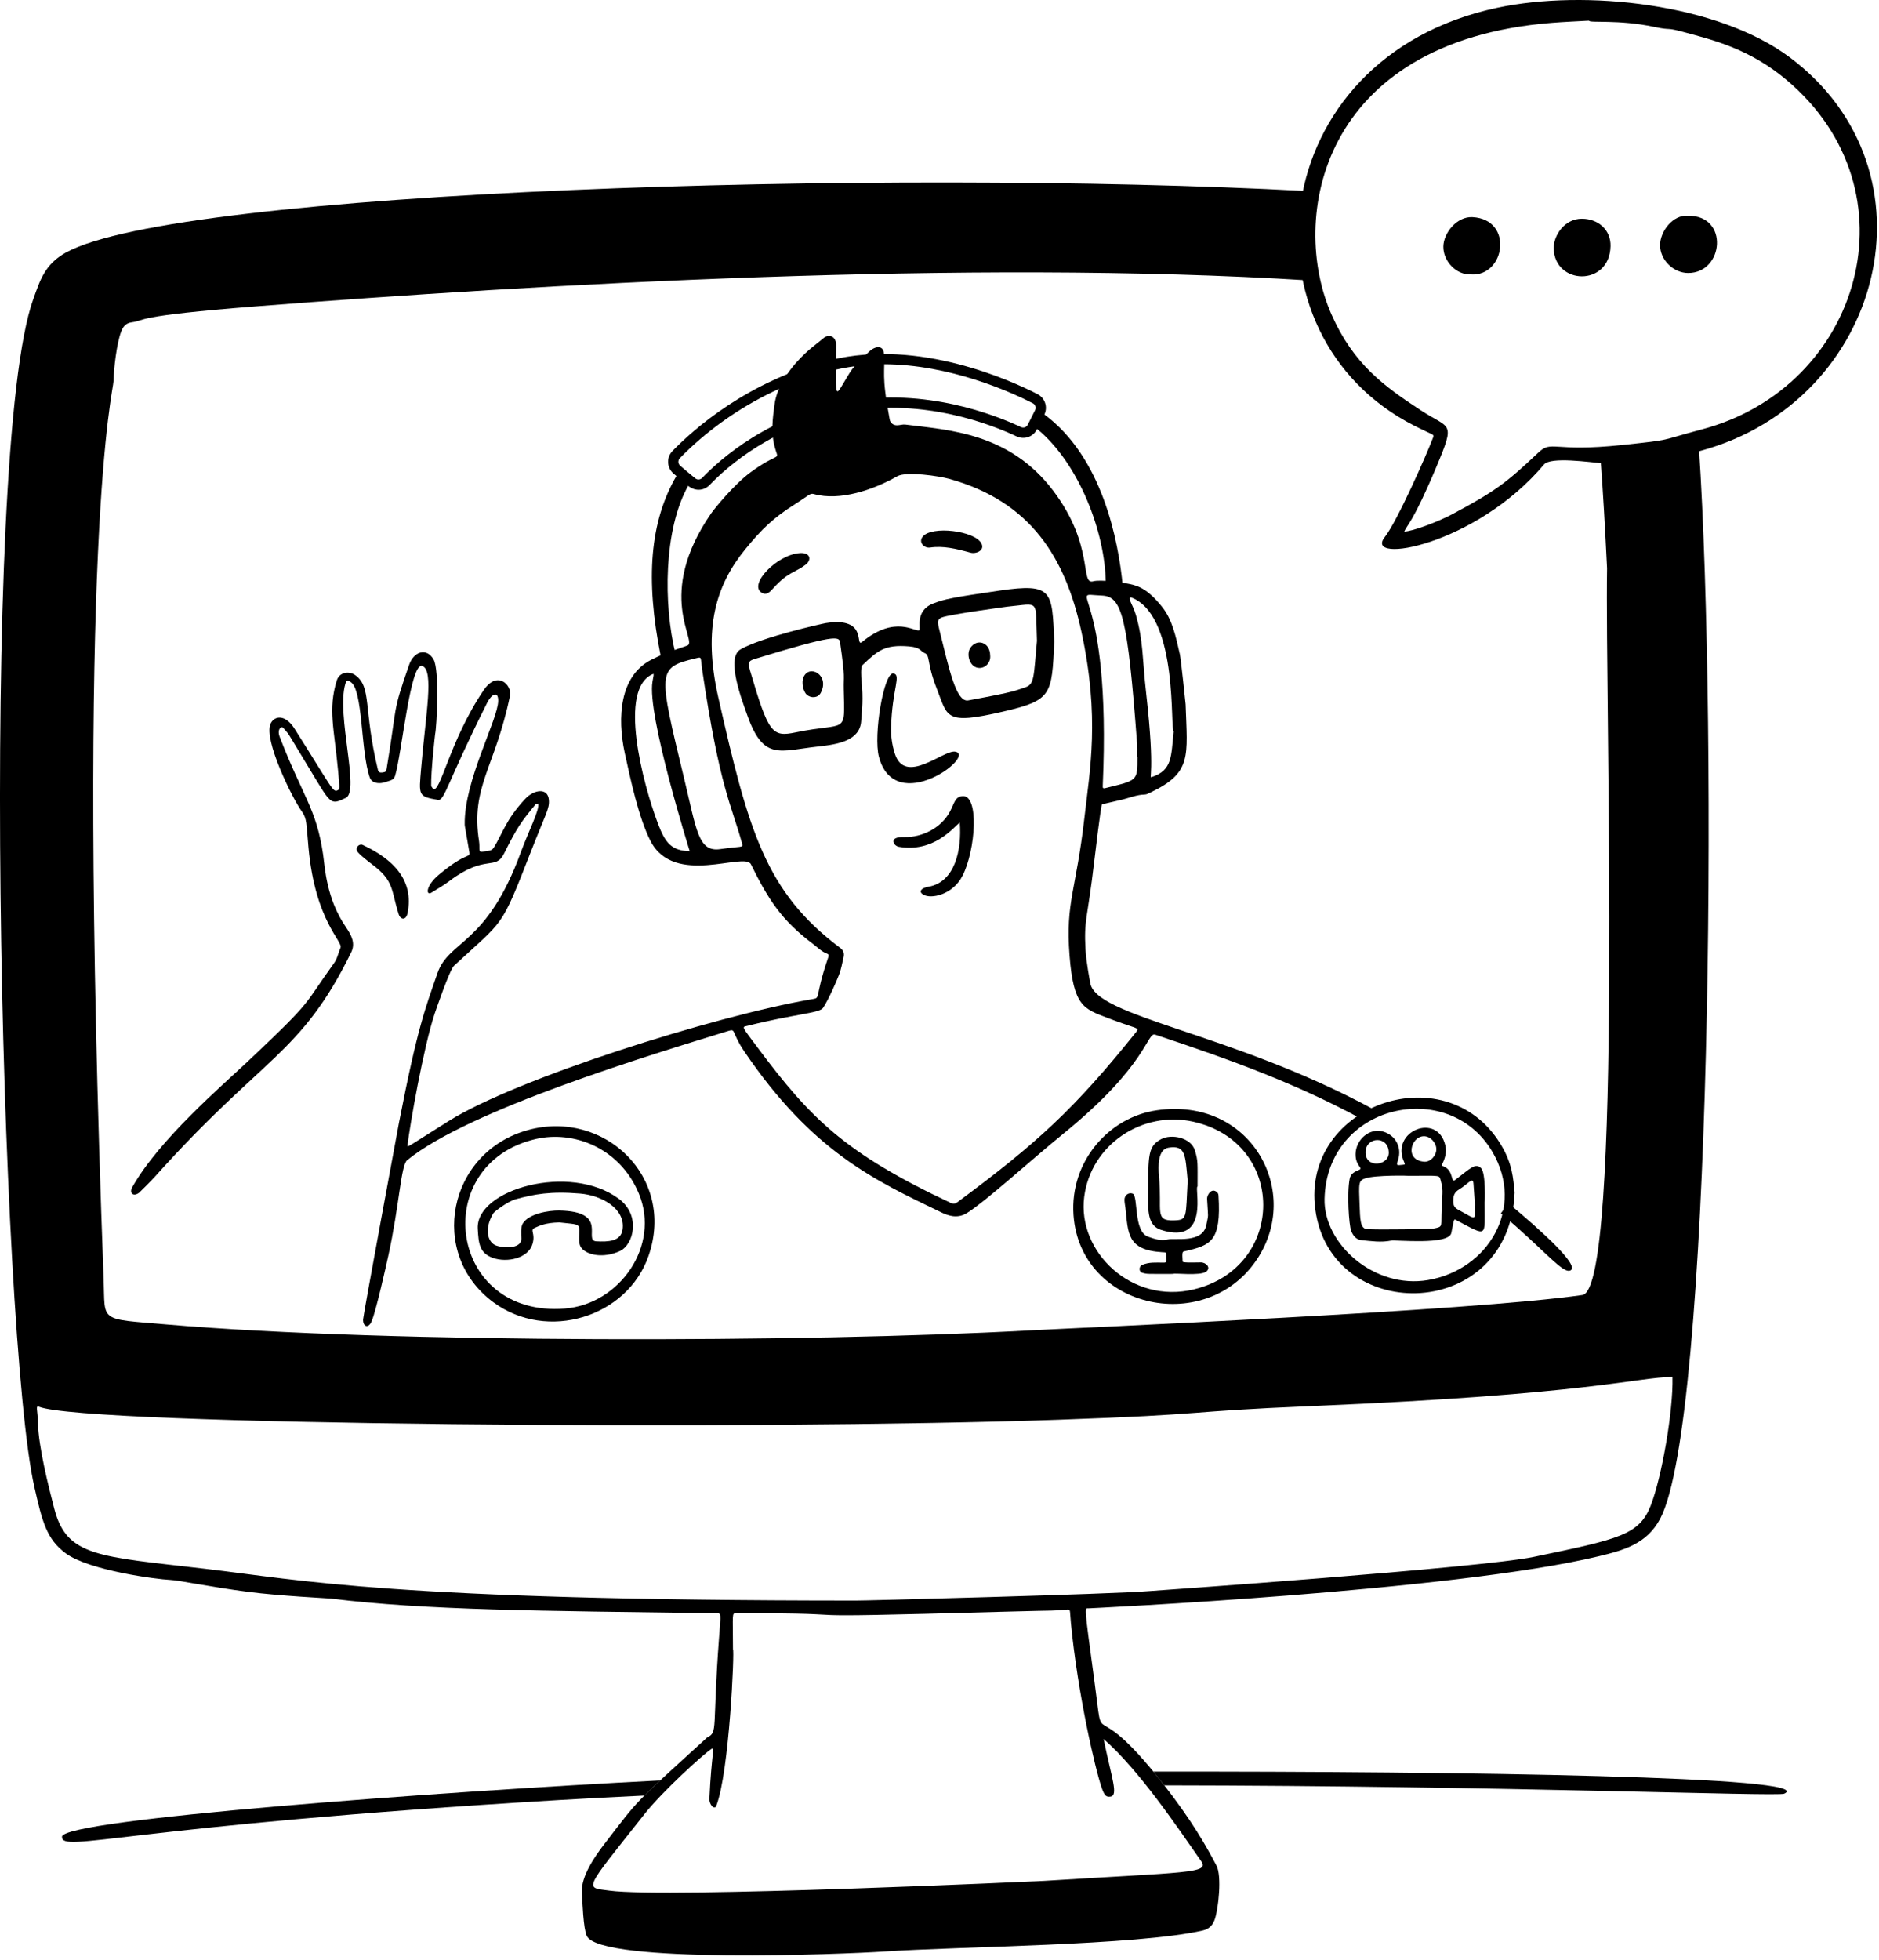 <svg width="140" height="146" viewBox="0 0 140 146" fill="none" xmlns="http://www.w3.org/2000/svg">
<path d="M49.192 132.616C32.41 133.471 4.679 135.52 4.62 136.806C4.562 138.069 9.334 136.002 41.569 134.083C43.689 133.957 45.841 133.845 48.014 133.743C48.334 133.422 48.718 133.057 49.192 132.616Z" fill="black"/>
<path d="M85.933 131.958C86.148 132.22 86.37 132.494 86.61 132.8C86.66 132.863 86.701 132.92 86.751 132.983C111.885 133.011 132.456 133.83 132.936 133.605C135.631 132.338 109.194 131.933 85.933 131.959V131.958Z" fill="black"/>
<path d="M119.762 34.098C119.623 34.086 119.445 34.067 119.244 34.046C119.438 36.556 119.596 39.46 119.738 42.327C119.575 52.212 120.934 96.016 117.902 96.459C109.672 97.66 80.257 98.901 76.59 99.102C60.158 99.998 29.034 100.079 12.441 98.655C7.306 98.215 7.843 98.515 7.723 95.311C5.624 39.476 8.444 29.169 8.459 28.381C8.476 27.456 8.693 25.576 9.03 24.692C9.163 24.345 9.366 24.069 9.804 24.01C10.937 23.858 9.779 23.547 19.092 22.818C39.892 21.188 72.196 19.304 97.495 20.886C96.99 18.717 96.938 16.449 97.338 14.23C65.864 12.562 13.317 14.188 4.917 18.808C3.326 19.683 2.978 20.906 2.486 22.263C-1.603 33.546 0.025 99.675 2.567 110.789C3.14 113.298 3.46 114.652 4.909 115.709C6.661 116.987 11.713 117.641 12.67 117.68C13.341 117.707 15.694 118.211 18.526 118.576C20.807 118.871 24.543 119.057 24.648 119.071C31.732 119.948 40.148 119.985 53.364 120.165C53.755 120.17 53.715 120.123 53.577 121.955C53.055 128.885 53.518 128.998 52.679 129.424C47.046 134.564 47.683 133.907 45.031 137.35C44.264 138.346 43.291 139.793 43.355 140.944C43.391 141.584 43.457 143.66 43.722 144.205C44.742 146.303 63.187 145.541 65.8 145.364C71.45 144.98 84.668 144.919 89.602 143.797C90.069 143.69 90.348 143.423 90.504 142.983C90.79 142.179 91.04 139.732 90.644 138.977C89.883 137.521 88.821 135.624 86.609 132.8C81.139 125.82 82.312 130.9 81.553 125.308C80.763 119.493 80.814 119.796 81.084 119.801C80.911 119.807 108.263 118.533 119.114 115.92C120.951 115.477 122.695 115.023 123.703 113.109C127.513 105.873 127.991 54.755 126.58 33.288C124.838 33.76 124.509 33.771 119.761 34.098H119.762ZM82.099 133.208C82.321 133.829 82.471 133.845 82.713 133.824C83.364 133.769 82.822 132.449 82.227 129.53C84.874 131.842 87.755 136.14 89.503 138.637C90.142 139.551 88.439 139.434 77.8 140.098C77.653 140.107 49.715 141.403 45.413 140.825C43.525 140.571 43.444 140.914 48.028 135.113C49.345 133.446 52.375 130.683 52.999 130.277C53.291 130.089 53.013 130.585 52.856 133.972C52.835 134.441 53.243 134.832 53.367 134.515C54.343 132.009 54.736 122.848 54.611 122.848C54.611 120.147 54.514 120.168 54.843 120.167C66.294 120.139 55.607 120.587 74.773 120.052C79.553 119.919 77.906 120.016 79.553 119.887C79.778 119.87 79.705 120.014 79.793 120.917C80.296 126.112 81.597 131.795 82.1 133.207L82.099 133.208ZM123.002 112.118C122.138 114.327 120.697 114.63 114.283 115.964C110.301 116.793 85.629 118.514 85.611 118.515C83.136 118.734 63.771 119.244 63.77 119.217C29.288 119.217 22.426 117.69 15.327 116.858C7.294 115.916 4.977 115.964 4.043 112.37C3.599 110.66 2.87 107.767 2.829 106.002C2.808 105.034 2.619 104.668 2.911 104.785C6.339 106.161 56.102 106.544 78.818 105.752C90.603 105.341 87.817 105.147 97.761 104.732C118.572 103.862 121.984 102.572 124.612 102.567C124.677 105.149 123.791 110.093 123 112.118L123.002 112.118Z" fill="black"/>
<path d="M83.657 43.676C83.328 40.241 82.13 34.068 77.816 30.874C78.082 30.317 77.856 29.641 77.304 29.358C75.353 28.355 68.475 25.209 61.91 26.816C55.706 28.334 51.585 32.064 50.101 33.597C49.64 34.074 49.677 34.839 50.178 35.269C50.248 35.329 50.321 35.392 50.396 35.456C48.431 38.835 48.067 43.114 49.233 48.896C49.311 49.283 49.335 49.41 49.483 49.487C49.652 49.576 49.842 49.476 50.092 49.367C50.438 49.217 50.424 49.077 50.329 48.696C49.42 45.031 49.442 39.445 51.272 36.187C51.83 36.638 52.48 36.534 52.871 36.125C54.143 34.796 57.705 31.602 63.297 30.638C68.915 29.671 73.871 31.621 75.741 32.505C76.311 32.773 76.977 32.544 77.259 31.982L77.275 31.951C80.431 34.547 82.345 39.712 82.386 43.38C82.394 44.001 82.743 43.95 83.482 43.885C83.587 43.876 83.666 43.782 83.656 43.675L83.657 43.676ZM76.07 31.812C74.134 30.898 69.003 28.879 63.168 29.884C57.352 30.886 53.643 34.212 52.319 35.596C52.182 35.739 51.956 35.754 51.803 35.63C51.456 35.351 51.023 34.983 50.678 34.688C50.51 34.544 50.498 34.288 50.653 34.129C54.428 30.229 60.375 27.131 65.802 27.131C70.829 27.131 75.434 29.257 76.955 30.038C77.141 30.134 77.216 30.364 77.122 30.551L76.577 31.637C76.483 31.824 76.261 31.901 76.07 31.811L76.07 31.812Z" fill="black"/>
<path d="M30.366 68.016C30.251 68.584 29.832 68.499 29.705 68.098C29.129 66.286 29.385 65.619 27.726 64.384C27.547 64.251 26.704 63.609 26.602 63.385C26.474 63.104 26.783 62.823 27.014 62.93C29.29 63.993 30.86 65.553 30.366 68.016Z" fill="black"/>
<path d="M78.553 47.789C78.365 51.761 78.391 52.159 74.737 53.004C70.356 54.017 70.633 53.417 69.784 51.266C69.032 49.357 69.327 48.81 68.888 48.643C68.574 48.524 68.632 48.224 67.733 48.148C65.883 47.992 65.391 48.485 64.248 49.551C64.115 49.674 64.172 50.523 64.183 50.634C64.34 52.152 64.22 52.815 64.164 53.706C64.073 55.15 62.484 55.443 60.945 55.607C58.121 55.91 56.904 56.693 55.708 53.356C55.281 52.163 54.069 49.014 55.163 48.376C56.732 47.46 61.329 46.444 61.515 46.414C64.77 45.9 63.629 48.313 64.255 47.799C66.714 45.785 68.193 47.103 68.488 46.946C68.641 46.865 68.119 45.487 69.553 44.943C70.398 44.623 70.903 44.513 74.47 43.992C78.489 43.405 78.378 44.052 78.553 47.789ZM77.261 47.737C77.132 44.569 77.535 44.952 75.068 45.185C75.05 45.187 70.753 45.76 70.169 45.993C69.766 46.154 69.863 46.42 70.075 47.263C70.693 49.712 71.228 52.339 72.139 52.171C75.896 51.479 75.608 51.443 76.394 51.194C77.077 50.977 77.015 50.411 77.261 47.737ZM62.863 51.341C62.836 50.302 62.994 50.648 62.59 47.839C62.527 47.395 62.162 47.267 56.311 49.061C55.86 49.199 55.677 49.247 55.88 49.938C57.263 54.636 57.52 54.916 59.279 54.553C63.118 53.758 62.952 54.816 62.863 51.341Z" fill="black"/>
<path d="M71.709 65.243C70.97 66.671 69.349 66.985 68.783 66.633C68.381 66.383 68.712 66.128 69.168 66.05C71.166 65.711 71.671 63.281 71.51 61.261C70.973 61.71 69.542 63.511 66.967 63.073C66.57 63.005 66.16 62.314 67.357 62.349C68.702 62.388 70.146 61.667 70.786 60.435C71.138 59.76 71.154 59.379 71.674 59.304C72.988 59.114 72.695 63.339 71.709 65.243Z" fill="black"/>
<path d="M66.57 50.166C67.169 50.282 66.475 51.278 66.392 54.185C66.373 54.842 66.471 55.499 66.668 56.123C67.43 58.54 70.29 55.843 71.167 55.987C72.81 56.255 66.693 60.885 65.487 56.377C65.058 54.773 65.854 50.028 66.571 50.167L66.57 50.166Z" fill="black"/>
<path d="M73.121 40.472C73.401 41.002 72.722 41.278 72.312 41.166C71.244 40.871 70.263 40.638 69.297 40.785C68.878 40.849 68.407 40.414 68.744 39.98C69.397 39.138 72.624 39.529 73.121 40.472Z" fill="black"/>
<path d="M59.617 41.195C60.387 41.153 60.485 41.708 60.026 42.06C59.245 42.66 58.752 42.568 57.632 43.796C57.35 44.106 57.119 44.366 56.752 44.147C55.738 43.541 57.908 41.291 59.617 41.195Z" fill="black"/>
<path d="M73.774 48.806C73.766 47.859 72.801 47.514 72.296 48.261C71.971 48.739 72.25 49.755 72.984 49.755C73.439 49.755 73.837 49.328 73.774 48.806Z" fill="black"/>
<path d="M59.862 50.451C59.704 50.819 59.832 51.495 60.107 51.742C60.417 52.021 60.943 52.006 61.153 51.605C61.845 50.282 60.295 49.438 59.862 50.451Z" fill="black"/>
<path d="M112.395 89.629L111.824 90.376C115.146 93.169 116.464 94.931 117.023 94.623C117.696 94.251 114.901 91.72 112.395 89.629Z" fill="black"/>
<path d="M102.304 82.611C91.627 76.842 81.507 75.756 81.221 73.159C81.218 73.14 80.933 71.688 80.878 70.713C80.752 68.466 81.021 68.509 81.524 64.2C81.54 64.063 82.018 60.014 82.106 59.909C82.111 59.902 83.415 59.612 83.69 59.541C84.219 59.403 84.73 59.192 85.291 59.182C85.435 59.179 85.582 59.095 85.719 59.03C88.827 57.549 88.463 56.346 88.338 52.465C88.338 52.447 87.989 49.085 87.91 48.739C87.607 47.421 87.355 46.153 86.566 45.18C85.532 43.904 84.86 43.65 84.189 43.507C83.63 43.387 82.003 43.151 81.451 43.3C80.447 43.573 81.569 40.672 78.49 36.576C75.206 32.206 70.629 32.031 67.455 31.625C67.263 31.601 67.063 31.67 66.865 31.679C66.514 31.695 66.329 31.459 66.29 31.254C65.638 27.809 65.973 27.775 65.855 26.31C65.806 25.701 65.207 25.765 64.763 26.186C63.32 27.554 63.507 27.463 62.676 28.82C62.23 29.546 62.247 29.286 62.296 25.727C62.306 25.01 61.74 24.863 61.369 25.178C60.913 25.563 60.423 25.913 59.99 26.322C59.076 27.185 57.895 28.613 57.705 30.153C57.594 31.056 57.37 32.294 57.816 33.603C58.046 34.281 57.908 33.717 55.923 35.178C54.664 36.105 53.201 37.929 53.002 38.216C48.748 44.35 52.034 47.803 51.206 48.087C49.845 48.554 49.286 48.755 48.529 49.141C46.169 50.344 45.976 53.45 46.547 56.077C46.989 58.112 47.594 60.937 48.469 62.642C50.23 66.073 55.477 63.425 55.948 64.375C57.258 67.021 58.22 68.539 60.581 70.314C60.921 70.57 61.219 70.889 61.635 71.04C61.751 71.083 61.755 71.178 61.711 71.306C60.614 74.51 61.238 74.297 60.434 74.437C53.11 75.71 38.487 80.339 33.446 83.492C30.285 85.47 30.34 85.515 30.366 85.283C30.526 83.882 31.551 78 32.392 75.486C32.428 75.376 33.495 72.245 33.823 71.94C37.584 68.449 37.272 69.292 39.56 63.42C40.656 60.609 40.955 60.239 40.894 59.571C40.81 58.641 39.771 58.819 39.135 59.502C37.669 61.075 37.436 62.104 36.794 63.13C36.638 63.378 36.467 63.361 35.925 63.44C35.607 63.487 35.774 63.179 35.694 62.673C35.051 58.583 36.888 57.195 37.997 51.825C38.16 51.036 37.061 49.905 36.047 51.395C33.477 55.167 32.774 59.298 32.246 58.724C32.188 58.661 32.129 58.572 32.126 58.493C32.1 57.484 32.414 54.718 32.418 54.699C32.546 54.107 32.753 49.876 32.303 49.117C31.76 48.197 30.822 48.556 30.492 49.496C29.179 53.238 29.622 52.4 28.803 57.285C28.773 57.469 28.714 57.513 28.484 57.54C28.33 57.558 28.205 57.536 28.163 57.363C27.062 52.811 27.702 51.206 26.497 50.31C25.999 49.94 25.283 50.071 25.092 50.687C24.429 52.835 24.9 54.274 25.19 57.41C25.318 58.799 25.313 58.787 25.155 58.863C24.796 59.035 24.803 58.787 21.939 54.269C21.247 53.178 20.431 53.306 20.159 53.913C19.629 55.093 21.771 59.453 22.479 60.428C22.879 60.98 22.817 61.316 22.985 63.14C23.49 68.647 25.581 70.121 25.369 70.597C25.203 70.971 25.142 71.386 24.894 71.73C22.525 75.01 23.473 74.333 18.586 78.946C16.505 80.91 11.865 84.867 9.855 88.428C9.6 88.878 9.945 89.161 10.366 88.841C10.414 88.804 11.251 87.973 11.594 87.59C19.618 78.638 22.421 78.571 26.166 70.937C26.492 70.271 26.201 69.68 25.777 69.064C24.301 66.921 24.209 64.585 24.076 63.667C23.576 60.211 22.534 59.295 20.84 54.886C20.624 54.323 20.964 54.055 21.103 54.218C21.668 54.885 21.181 54.169 22.916 57.029C24.7 59.97 24.571 59.986 25.761 59.435C26.828 58.94 25.047 53.257 25.73 50.941C25.809 50.672 25.881 50.653 26.113 50.791C27.066 51.352 26.856 55.965 27.552 57.919C27.674 58.264 28.035 58.356 28.389 58.326C28.628 58.306 28.859 58.203 29.092 58.131C29.264 58.078 29.384 57.964 29.436 57.79C29.947 56.084 30.573 49.28 31.465 49.607C32.359 49.934 31.716 53.217 31.378 57.218C31.206 59.262 31.14 59.322 32.627 59.581C33.124 59.668 33.296 58.337 36.292 52.355C36.628 51.683 37.126 51.443 37.12 52.196C37.11 53.596 34.563 58.163 34.625 61.419C34.627 61.518 34.617 61.422 34.966 63.449C35.054 63.958 34.782 63.402 32.694 65.159C31.688 66.005 31.729 66.75 32.152 66.486C32.607 66.204 33.074 65.934 33.5 65.612C36.181 63.588 36.907 64.881 37.557 63.576C38.555 61.573 38.839 61.214 39.898 59.917C39.934 59.872 40.029 59.873 40.097 59.853C40.226 60.3 39.376 61.919 38.809 63.473C36.263 70.446 33.453 69.997 32.592 72.492C31.682 75.128 31.129 76.433 29.727 83.627C29.722 83.649 27.061 97.981 27.052 98.281C27.036 98.827 27.45 98.98 27.688 98.42C28.033 97.605 28.785 94.202 28.929 93.549C29.757 89.793 29.866 86.803 30.332 86.422C34.922 82.663 48.56 78.546 54.303 76.779C54.831 76.616 54.51 76.922 55.443 78.298C60.512 85.775 65.149 87.908 70.123 90.301C70.56 90.511 71.295 90.822 72.035 90.36C73.487 89.452 76.727 86.478 79.225 84.446C85.551 79.302 85.439 76.857 86.071 77.067C91.806 78.968 96.65 80.744 101.488 83.373L102.303 82.61L102.304 82.611ZM84.489 44.588C87.825 46.195 87.155 54.419 87.452 54.45C87.243 56.32 87.379 57.362 85.818 57.877C85.555 57.964 86.092 57.75 85.404 51.692C85.099 49.003 85.194 47.761 84.633 45.809C84.389 44.962 83.789 44.251 84.489 44.588ZM82.097 44.361C83.574 44.421 84.006 45.797 84.724 55.43C84.759 55.908 84.702 56.398 84.748 56.398C84.748 58.209 84.756 58.109 82.326 58.71C82.191 58.743 82.157 58.686 82.161 58.577C82.833 43.256 79.226 44.243 82.097 44.361ZM49.017 61.335C47.92 58.44 45.981 51.217 48.693 50.19C48.699 50.346 48.718 50.195 48.616 50.767C48.182 53.201 51.388 63.386 51.389 63.404C50.026 63.358 49.568 62.794 49.017 61.335ZM53.665 63.246C52.011 63.484 51.903 61.835 50.957 57.92C49.033 49.954 48.943 49.73 51.848 49.033C52.328 48.919 52.172 48.904 52.337 50.016C53.628 58.721 54.511 59.981 55.294 62.841C55.382 63.161 55.267 63.015 53.665 63.246ZM84.656 76.865C80.048 82.618 77.242 85.169 71.318 89.557C71.16 89.674 71.031 89.693 70.856 89.61C62.971 85.903 60.409 83.337 56.451 78.034C55.217 76.381 55.27 76.515 55.678 76.413C59.267 75.513 61.066 75.473 61.327 75.07C61.747 74.425 62.311 73.136 62.519 72.593C62.68 72.17 62.758 71.714 62.857 71.27C62.919 70.991 62.826 70.772 62.586 70.592C57.031 66.43 55.77 61.879 53.518 51.95C52.337 46.739 53.383 43.547 55.521 40.92C56.75 39.41 57.633 38.565 59.212 37.568C60.26 36.907 60.344 36.72 60.63 36.799C62.583 37.344 65.087 36.48 66.849 35.476C67.526 35.09 69.974 35.458 70.724 35.666C76.825 37.361 79.383 41.568 80.574 47.053C81.96 53.442 81.198 57.376 80.8 60.888C80.177 66.366 79.385 67.148 79.688 71.156C79.977 74.983 80.767 75.146 82.535 75.826C84.704 76.661 84.935 76.516 84.656 76.864L84.656 76.865Z" fill="black"/>
<path d="M39.344 84.171C33.373 85.806 31.863 93.385 36.759 97C40.762 99.955 46.748 98.128 48.328 93.526C50.342 87.664 45.01 82.619 39.344 84.171ZM42.09 97.469C33.377 98.162 31.934 86.694 39.915 84.841C42.717 84.191 46.17 85.474 47.598 88.9C49.223 92.797 46.157 97.145 42.09 97.469Z" fill="black"/>
<path d="M86.193 82.699C82.626 83.211 79.705 86.51 79.985 90.507C80.48 97.574 90.093 99.592 93.808 93.56C96.904 88.532 93.105 81.707 86.193 82.699ZM88.974 96.035C84.315 97.169 80.255 93.24 80.782 89.143C81.281 85.257 85.105 82.712 88.893 83.549C95.867 85.09 95.831 94.367 88.974 96.035Z" fill="black"/>
<path d="M111.781 85.183C107.609 78.424 96.588 82.431 98.062 90.479C99.568 98.707 112.476 98.35 112.852 88.817C112.737 87.755 112.707 86.683 111.781 85.183ZM106.4 95.346C102.399 96.032 98.615 92.661 98.69 89.309C98.848 82.238 107.923 80.226 111.195 85.796C113.649 89.973 110.891 94.577 106.4 95.346Z" fill="black"/>
<path d="M35.596 91.519C35.655 92.591 35.708 93.335 36.724 93.696C37.793 94.075 39.348 93.722 39.668 92.679C39.926 91.836 39.433 91.632 39.854 91.451C40.188 91.308 40.604 91.078 41.678 91.053C42.998 91.204 43.159 91.132 43.162 91.632C43.165 92.43 43.024 92.839 43.616 93.208C44.158 93.546 45.148 93.653 46.176 93.191C47.212 92.725 47.766 90.528 46.112 89.297C42.476 86.59 35.434 88.589 35.596 91.519L35.596 91.519ZM46.386 91.581C46.258 92.487 45.286 92.506 44.432 92.461C43.412 92.407 45.429 90.228 41.658 90.167C40.873 90.154 39.409 90.403 38.956 91.127C38.784 91.403 38.831 91.935 38.844 92.248C38.876 92.981 37.665 93.01 36.97 92.776C36.401 92.584 36 91.639 36.76 90.365C36.819 90.266 37.8 89.497 38.412 89.328C39.796 88.948 41.025 88.719 43.221 88.903C44.81 89.035 46.609 90.014 46.386 91.581Z" fill="black"/>
<path d="M90.52 88.706C90.185 88.581 89.922 89.051 89.936 89.303C90.019 90.833 90.058 90.351 89.88 91.248C89.605 92.634 87.537 92.195 87.017 92.319C86.49 92.445 86.023 92.286 85.548 92.118C84.427 91.723 84.828 89.07 84.389 88.907C84.086 88.795 83.772 89.034 83.782 89.382C83.787 89.579 83.829 89.775 83.853 89.971C84.063 91.811 83.936 93.106 86.576 93.27C86.882 93.289 86.884 93.254 86.896 93.532C86.909 93.871 86.977 94.049 86.728 94.048C86.061 94.046 85.642 93.999 85.102 94.216C84.864 94.311 84.814 94.726 85.126 94.81C85.497 94.91 85.409 94.888 87.417 94.888C87.417 94.798 89.421 95.059 89.868 94.719C90.257 94.423 89.855 94.025 89.464 94.031C88.777 94.043 88.122 94.059 88.116 93.969C88.066 93.209 88.115 93.234 88.261 93.201C90.219 92.752 91.003 92.472 90.788 89.047C90.778 88.87 90.664 88.758 90.522 88.705L90.52 88.706Z" fill="black"/>
<path d="M86.514 91.612C90.215 92.783 88.951 88.382 89.228 88.381C89.228 86.611 89.272 86.496 89.031 85.693C88.738 84.722 87.279 84.446 86.521 84.846C85.521 85.373 85.563 86.043 85.542 88.84C85.532 90.213 85.496 91.29 86.515 91.612L86.514 91.612ZM87.064 85.485C88.342 85.284 88.311 86.014 88.491 87.947C88.336 90.717 88.492 90.874 87.457 90.903C85.987 90.945 86.597 90.196 86.355 87.629C86.279 86.828 86.268 85.61 87.064 85.485Z" fill="black"/>
<path d="M110.348 87.008C109.92 86.6 109.562 87.021 108.426 87.885C108.054 88.167 108.364 87.159 107.497 86.852C107.365 86.805 107.446 86.731 107.473 86.675C107.678 86.24 107.802 85.812 107.685 85.31C107.11 82.825 103.57 84.25 104.614 86.544C104.701 86.735 104.694 86.738 104.508 86.761C104.035 86.819 104.029 86.817 104.173 86.372C104.449 85.519 104.028 84.548 103.007 84.273C102.039 84.012 101.02 84.879 101 85.958C100.983 86.899 101.649 86.993 101.223 87.159C100.89 87.29 100.629 87.452 100.562 87.801C100.348 88.898 100.51 91.252 100.671 91.676C100.809 92.039 101.044 92.337 101.448 92.375C102.176 92.445 102.905 92.559 103.643 92.407C103.973 92.339 107.944 92.768 108.134 91.839C108.364 90.71 108.302 90.779 108.542 90.906C110.886 92.137 110.617 92.176 110.617 89.562C110.635 89.562 110.712 87.357 110.348 87.008ZM106.089 84.632C106.557 84.627 107.015 85.103 107.018 85.596C107.021 86.076 106.579 86.559 106.131 86.531C104.615 86.434 105.122 84.642 106.089 84.632ZM103.475 85.854C103.49 86.834 101.745 87.055 101.744 85.834C101.744 84.66 103.454 84.558 103.475 85.854ZM107.399 90.533C107.383 91.375 107.465 91.378 106.833 91.504C106.627 91.546 102.664 91.617 101.833 91.548C101.336 91.507 101.341 90.756 101.302 89.793C101.235 88.092 101.216 87.941 101.731 87.768C102.46 87.523 104.97 87.563 104.97 87.582C107.422 87.582 107.221 87.491 107.357 87.981C107.58 88.784 107.428 88.902 107.399 90.532V90.533ZM109.881 89.802C109.881 90.941 110.076 90.886 108.672 90.122C108.321 89.931 108.269 89.763 108.281 89.349C108.291 89.005 108.409 88.784 108.701 88.606C109.385 88.19 109.749 87.622 109.785 88.158C109.895 89.8 109.911 89.799 109.881 89.802Z" fill="black"/>
<path d="M133.363 4.281C127.987 0.251 118.085 -0.812 111.544 0.582C94.068 4.309 92.106 24.982 105.39 31.716C106.805 32.433 106.872 32.334 106.779 32.58C106.32 33.807 104.098 38.84 103.179 40C101.54 42.071 109.937 40.654 115.042 34.596C115.54 34.005 118.433 34.428 119.429 34.514C124.624 34.156 124.523 34.179 126.778 33.56C140.319 29.842 144.706 12.783 133.362 4.28L133.363 4.281ZM126.798 31.984C123.491 32.859 124.769 32.731 120.857 33.147C115.669 33.698 115.632 32.754 114.616 33.713C112.238 35.957 111.434 36.576 108.217 38.295C107.153 38.864 105.232 39.587 104.628 39.593C104.826 39.101 105.269 38.947 107.024 34.767C108.47 31.322 108.045 31.994 105.874 30.571C103.125 28.77 100.854 27.136 99.215 23.442C96.038 16.288 98.342 3.096 115.591 1.704C116.523 1.629 117.458 1.593 118.392 1.54C118.398 1.733 120.592 1.438 123.233 2.001C124.675 2.308 123.963 1.981 125.568 2.421C127.564 2.968 130.311 3.607 133.089 5.937C142.943 14.205 138.672 28.845 126.799 31.985L126.798 31.984Z" fill="black"/>
<path d="M117.869 16.293C116.559 16.287 115.754 17.547 115.765 18.481C115.794 21.232 119.923 21.377 119.997 18.342C120.027 17.117 119.074 16.297 117.87 16.293H117.869Z" fill="black"/>
<path d="M109.71 16.173C108.544 16.111 107.555 17.359 107.54 18.36C107.524 19.456 108.501 20.49 109.598 20.441C112.149 20.614 112.801 16.338 109.711 16.173H109.71Z" fill="black"/>
<path d="M125.773 16.072C124.644 15.969 123.688 17.243 123.688 18.26C123.69 19.367 124.686 20.332 125.775 20.335C128.455 20.342 128.833 16.021 125.772 16.073L125.773 16.072Z" fill="black"/>
</svg>
